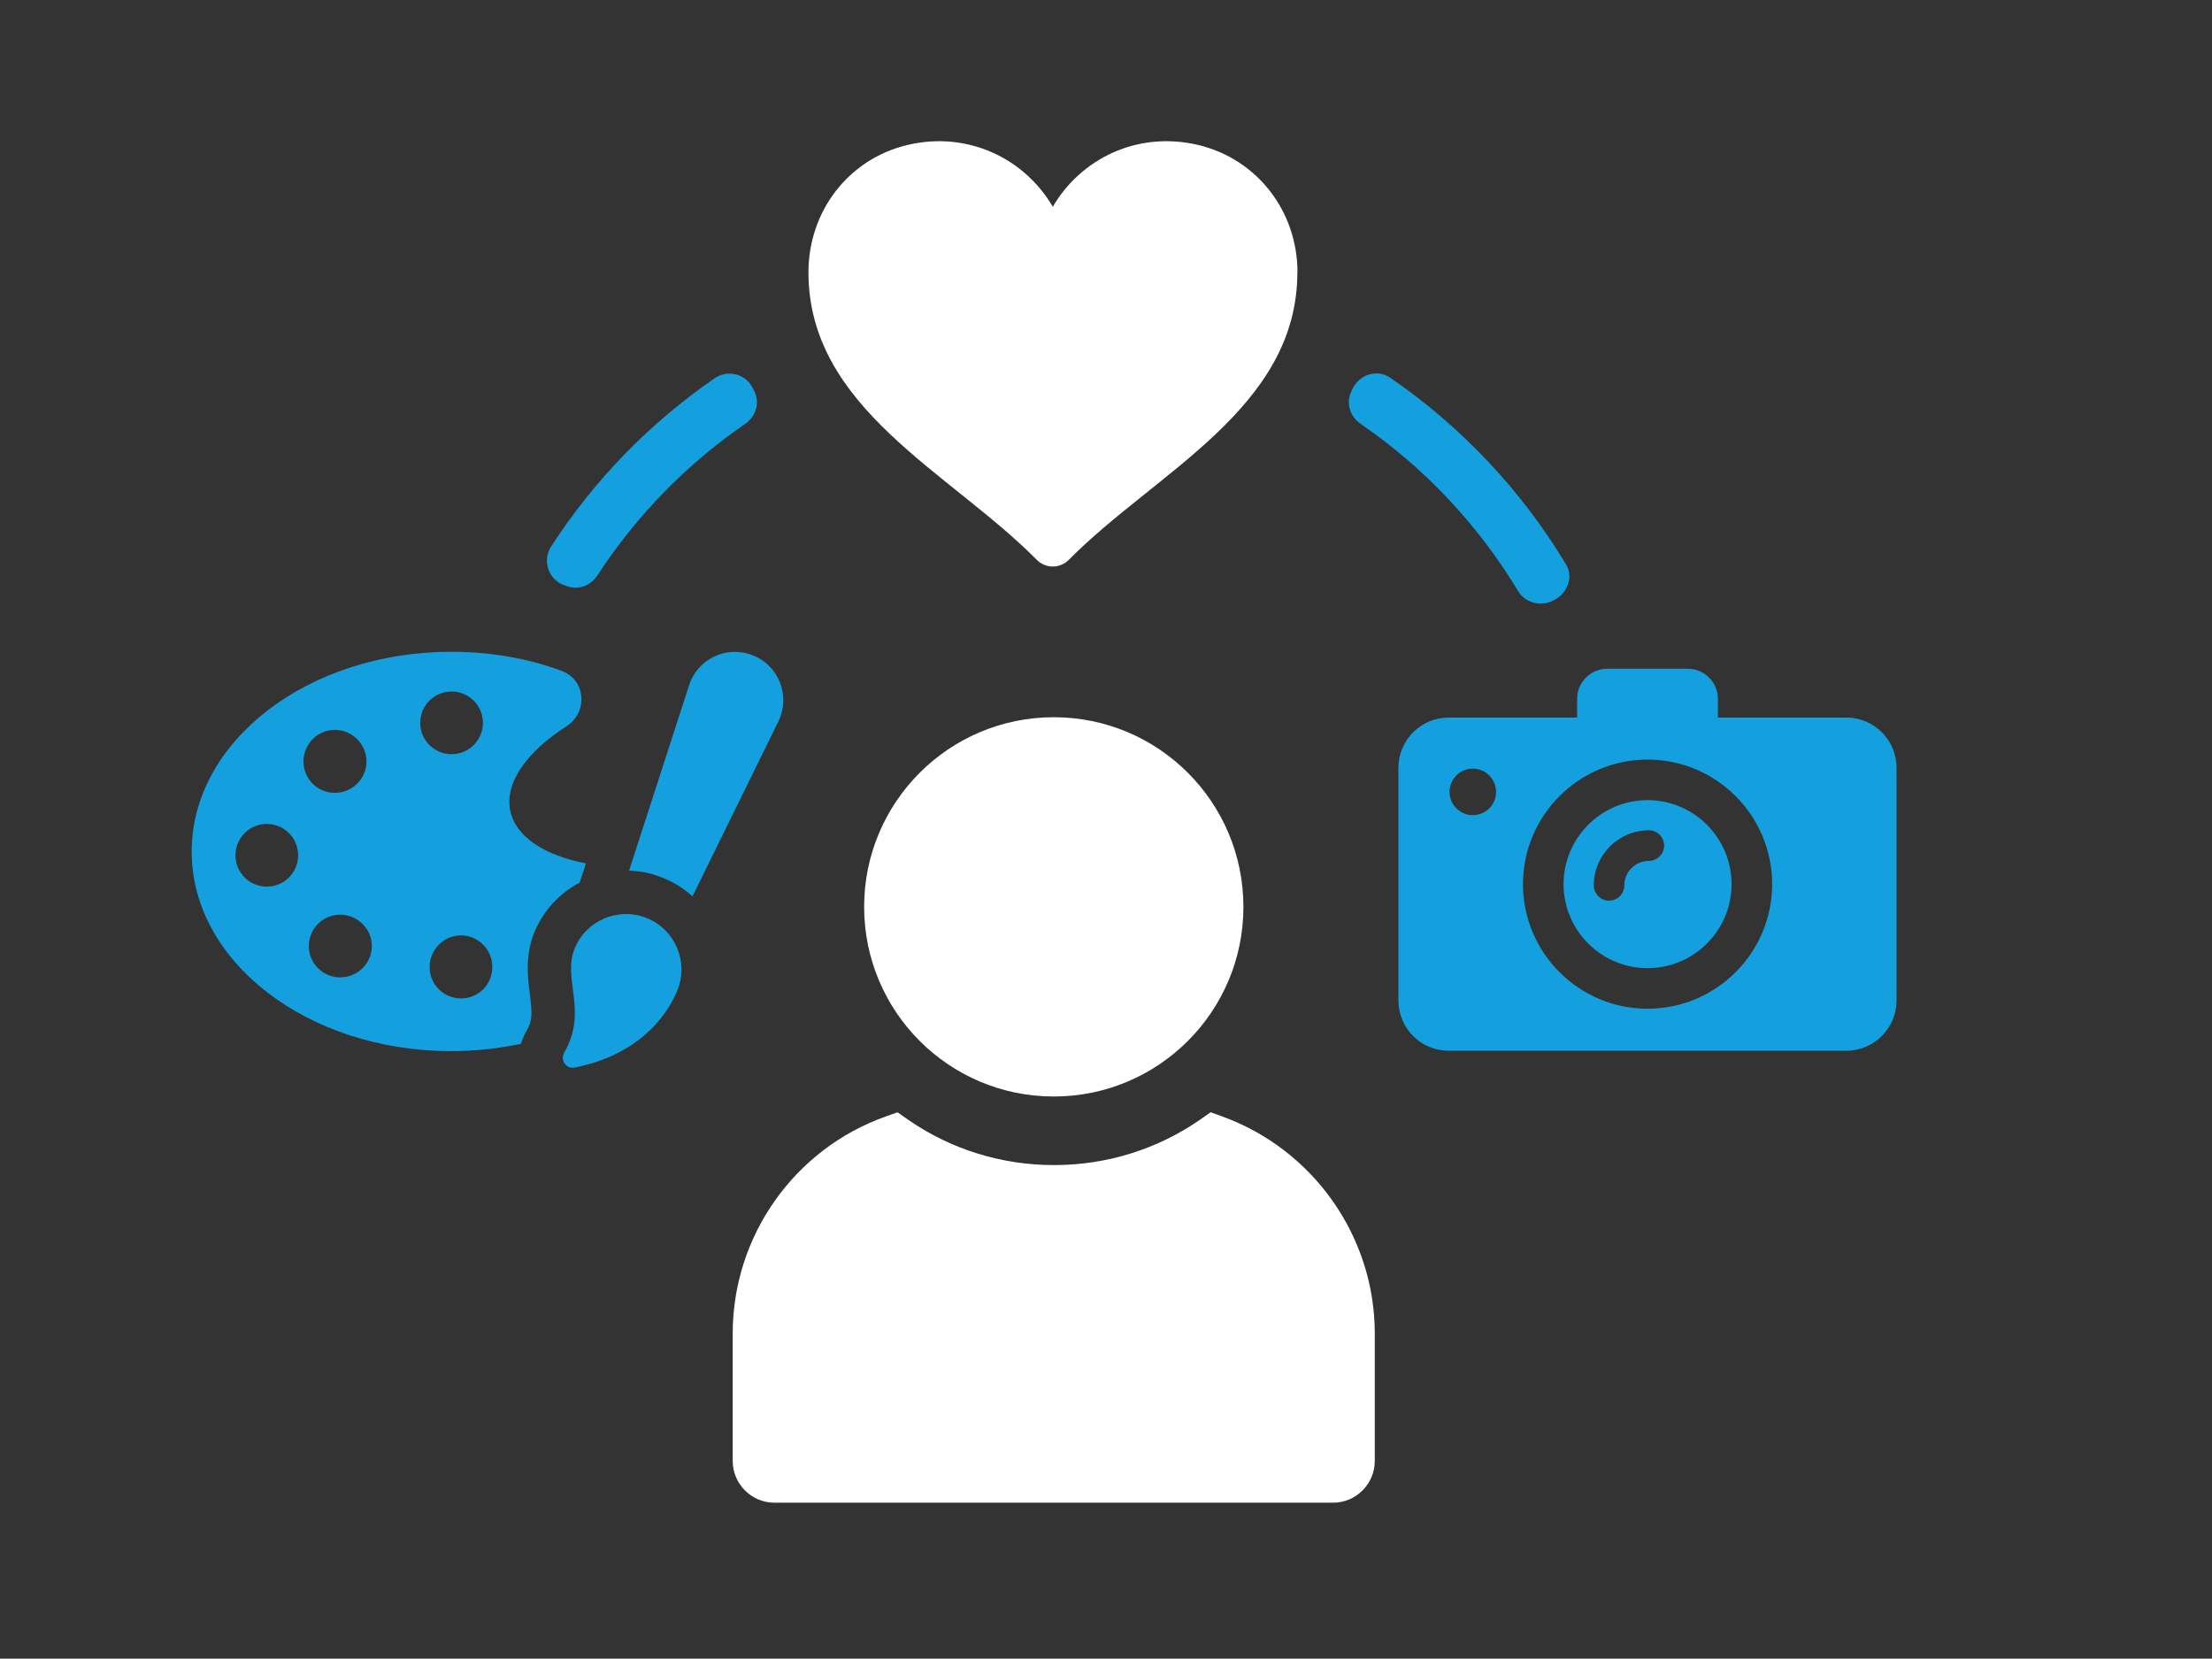 <?xml version="1.0" encoding="UTF-8"?>
<svg xmlns="http://www.w3.org/2000/svg" id="Layer_2" data-name="Layer 2" viewBox="0 0 410 307.44">
  <rect x="0" y="0" width="410" height="307.44" fill="#333333" stroke="none"/>
  <defs>
    <style>
      .cls-1 {
        fill: #14a0de;
      }

      .cls-1, .cls-2, .cls-3 {
        stroke-width: 0px;
      }

      .cls-2 {
        opacity: 0;
      }

      .cls-2, .cls-3 {
        fill: #fff;
      }
    </style>
  </defs>
  <g id="Layer_1-2" data-name="Layer 1">
    <g id="hobbies">
      <rect class="cls-2" width="410" height="307.44"></rect>
      <g>
        <g>
          <path class="cls-1" d="M128.35,166.14l15.95-32.46c2.23-4.64.12-10.26-4.7-12.18-4.82-1.98-10.27.56-11.87,5.5l-11.13,34.38c2.16.06,4.27.49,6.31,1.36,2.04.8,3.9,1.98,5.44,3.4Z"></path>
          <path class="cls-1" d="M99.04,172.81c1.7-4.08,4.69-7.27,8.4-9.21l.46-1.41.7-2.16c-7.68-1.5-13-4.89-14.01-9.73-1.11-5.19,3.09-11.01,10.45-15.71,4.02-2.6,3.53-8.66-.99-10.26-6.18-2.29-13.11-3.52-20.41-3.52-26.53,0-48.11,16.57-48.11,37.04s21.58,36.98,48.11,36.98c4.51,0,8.78-.49,12.92-1.36.25-.8.62-1.67,1.05-2.41,1.17-1.98.99-3.46.62-6.68-.43-3.22-.93-7.17.8-11.56ZM49.45,164.34c-3.22,0-5.81-2.6-5.81-5.81s2.6-5.81,5.81-5.81,5.81,2.6,5.81,5.81-2.6,5.81-5.81,5.81ZM62.06,135.28c3.22,0,5.87,2.66,5.87,5.87s-2.66,5.81-5.87,5.81-5.81-2.6-5.81-5.81,2.6-5.87,5.81-5.87ZM63.05,181.16c-3.21,0-5.81-2.6-5.81-5.81s2.6-5.81,5.81-5.81,5.87,2.6,5.87,5.81-2.66,5.81-5.87,5.81ZM77.89,133.98c0-3.22,2.6-5.81,5.81-5.81s5.81,2.6,5.81,5.81-2.6,5.81-5.81,5.81-5.81-2.6-5.81-5.81ZM85.44,185.06c-3.22,0-5.81-2.6-5.81-5.81s2.6-5.87,5.81-5.87,5.81,2.6,5.81,5.87-2.6,5.81-5.81,5.81Z"></path>
          <path class="cls-1" d="M104.58,195.1c-.81,1.4.35,3.08,1.94,2.77,11.09-2.18,16.82-8.83,19.04-14.31,2.13-5.26-.41-11.26-5.67-13.39-5.26-2.13-11.26.41-13.39,5.67-2.29,5.64,2.53,11.54-1.92,19.26Z"></path>
        </g>
        <g>
          <path class="cls-1" d="M305.38,148.31c-8.59,0-15.57,6.99-15.57,15.57s6.99,15.57,15.57,15.57,15.57-6.98,15.57-15.57-6.99-15.57-15.57-15.57ZM305.61,159.57c-2.5,0-4.54,2.04-4.54,4.54,0,1.57-1.27,2.83-2.83,2.83s-2.83-1.27-2.83-2.83c0-5.63,4.58-10.21,10.21-10.21,1.56,0,2.83,1.27,2.83,2.83s-1.27,2.83-2.83,2.83Z"></path>
          <path class="cls-1" d="M342.22,133h-23.8v-3.46c0-3.07-2.51-5.59-5.59-5.59h-14.92c-3.07,0-5.59,2.51-5.59,5.59v3.46h-23.8c-5.15,0-9.32,4.17-9.32,9.32v43.12c0,5.15,4.17,9.32,9.32,9.32h73.69c5.15,0,9.32-4.17,9.32-9.32v-43.12c0-5.15-4.17-9.32-9.32-9.32ZM272.99,151.09c-2.38,0-4.31-1.93-4.31-4.31s1.93-4.31,4.31-4.31,4.31,1.93,4.31,4.31-1.93,4.31-4.31,4.31ZM305.38,186.97c-12.73,0-23.09-10.36-23.09-23.09s10.36-23.09,23.09-23.09,23.09,10.36,23.09,23.09-10.36,23.09-23.09,23.09Z"></path>
        </g>
        <path class="cls-1" d="M132.44,70.13c-12.03,8.28-22.33,18.86-30.28,31.16-1.77,2.75-.41,6.37,2.73,7.29.17.05.35.1.52.16,2.02.61,4.15-.3,5.3-2.06,7.22-11.09,16.56-20.66,27.43-28.13,1.98-1.36,2.75-3.91,1.67-6.05-.09-.18-.18-.36-.27-.54-1.31-2.68-4.65-3.53-7.11-1.83ZM250.76,71.97c-.09.18-.17.35-.26.53-1.08,2.14-.3,4.7,1.68,6.05,11.81,8.1,21.79,18.69,29.18,30.97,1.4,2.32,4.29,3,6.67,1.72.03-.02.06-.03.1-.05,2.43-1.29,3.55-4.22,2.13-6.58-8.25-13.75-19.41-25.56-32.58-34.6-2.39-1.64-5.65-.63-6.92,1.96Z"></path>
        <g>
          <path class="cls-3" d="M226.48,206.91l-2.08-.75-1.81,1.27c-8,5.58-17.42,8.52-27.22,8.52s-19.25-2.95-27.21-8.52l-1.8-1.26-2.07.73c-17.03,6-28.48,22.18-28.48,40.26v23.62c0,4.27,3.47,7.75,7.74,7.75h103.53c4.27,0,7.74-3.48,7.74-7.75v-23.62c0-17.96-11.39-34.13-28.35-40.25Z"></path>
          <path class="cls-3" d="M195.32,203.24c19.41,0,35.15-15.74,35.15-35.15s-15.74-35.15-35.15-35.15-35.15,15.74-35.15,35.15,15.74,35.15,35.15,35.15Z"></path>
        </g>
        <path class="cls-3" d="M240.47,50.47c0,25.23-26.27,37.02-42.34,53.27-1.67,1.69-4.32,1.69-5.99,0-16.06-16.25-42.29-28.04-42.29-53.27,0-11.22,7.31-20.94,18.3-23.59,11.39-2.71,21.86,2.65,26.99,11.45,5.12-8.81,15.59-14.16,26.99-11.45,10.99,2.65,18.36,12.37,18.36,23.59Z"></path>
      </g>
    </g>
  </g>
</svg>
